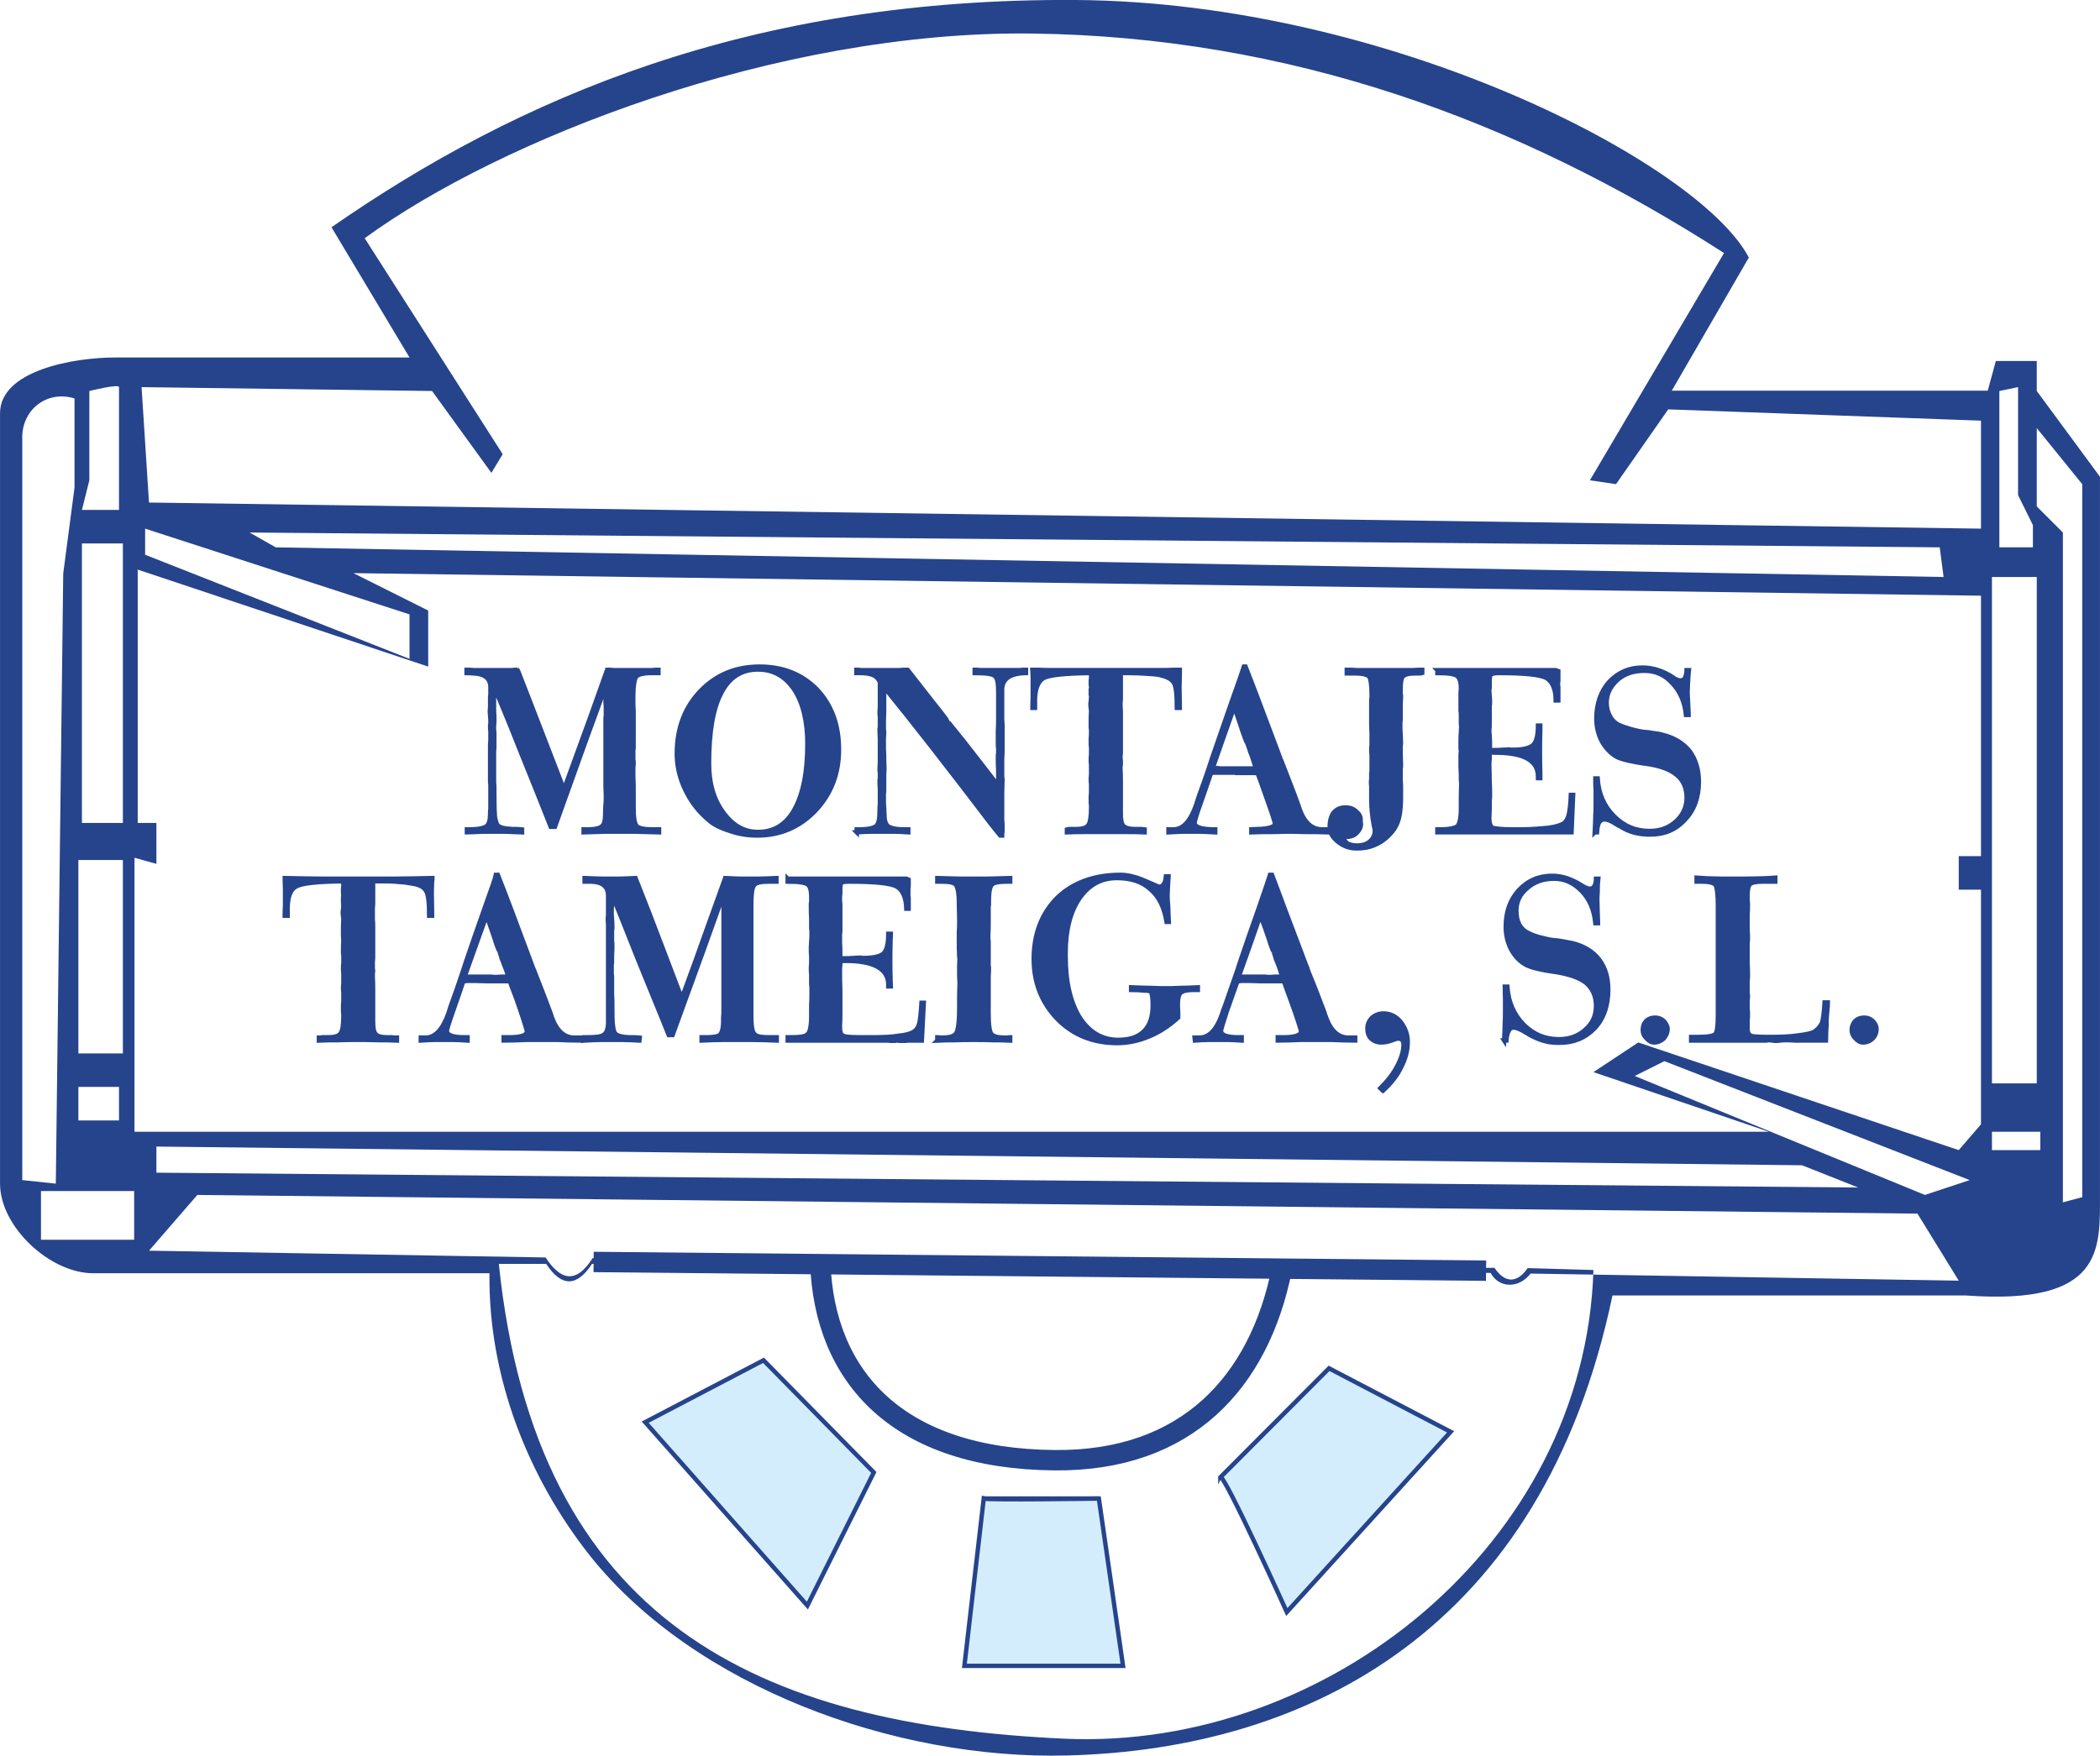<?xml version="1.0" encoding="UTF-8"?>
<!DOCTYPE svg PUBLIC "-//W3C//DTD SVG 1.1//EN" "http://www.w3.org/Graphics/SVG/1.1/DTD/svg11.dtd">
<!-- Creator: CorelDRAW X8 -->
<svg xmlns="http://www.w3.org/2000/svg" xml:space="preserve" width="36.347mm" height="30.397mm" version="1.1" style="shape-rendering:geometricPrecision; text-rendering:geometricPrecision; image-rendering:optimizeQuality; fill-rule:evenodd; clip-rule:evenodd"
viewBox="0 0 6513 5447"
 xmlns:xlink="http://www.w3.org/1999/xlink">
 <defs>
  <style type="text/css">
   <![CDATA[
    .str0 {stroke:#26448C;stroke-width:13.654}
    .str1 {stroke:#26448C;stroke-width:63.216}
    .fil4 {fill:none}
    .fil2 {fill:none;fill-rule:nonzero}
    .fil0 {fill:#26448C}
    .fil3 {fill:#D4EDFC}
    .fil1 {fill:#26448C;fill-rule:nonzero}
   ]]>
  </style>
 </defs>
 <g id="Capa_x0020_1">
  <g id="_1227185984768">
   <g id="_2031491811840">
    <path class="fil0" d="M1270 1109l-912 0c-132,0 -358,41 -358,173l0 2390c0,134 155,278 289,278l1229 0c-4,323 121,636 313,878 323,404 942,632 1479,618 752,-19 1475,-393 1691,-1427l1097 0c427,31 415,-143 415,-312l0 -2228 -196 -266 0 -93 -127 0 -25 92 -980 0 239 -413c-154,-293 -1114,-792 -2086,-799 -1013,-7 -1731,303 -2310,705l242 404 0 0zm289 300l-428 -670c416,-304 1274,-644 2068,-635 799,10 1503,266 2148,681l-416 705 81 12 162 -232 970 35 0 335 -5682 -81 -23 -358 901 12 184 254 35 -58 0 0zm-1190 -208l0 381 -115 0 23 -92 0 -277c0,0 92,-23 92,-12l0 0zm-138 35l0 277 -35 266 -23 1893 -104 -11c0,-766 0,-1532 0,-2298 -4,-88 73,-154 162,-127l0 0zm150 450l-127 0 0 867 127 0 0 -867zm0 982l-138 0 0 600 138 0 0 -600zm-12 808l-126 0 0 -104 126 0 0 104zm47 370l-289 0 0 -151 289 0 0 151zm5762 -2056l139 0 0 1571 -139 0 0 -1571zm150 1778l-150 0 0 -57 150 0 0 57zm-11 -2240l0 243 81 81 0 2078 60 -16 0 -2212 -141 -174zm-5890 439l0 786 58 0 0 127 -68 -19 0 850 5069 0 -544 -185 139 -92 994 334 69 -80 0 -728 -69 0 0 -104 69 0 0 -808 -5048 -70 232 116 0 174 -901 -301 0 0zm58 1790l0 81 5278 46 -174 -69 -5104 -58 0 0zm1062 364l147 0c47,72 95,72 142,0l716 0 1420 23 663 -11c32,48 70,49 103,1l204 6c-26,850 -826,1490 -1639,1454 -948,-43 -1640,-358 -1756,-1473l0 0zm820 295l-369 196 508 566 -139 -762zm1756 23l369 196 -508 566 139 -762zm-1074 403l358 0 81 532 -497 0 58 -532 0 0zm-2437 -935l-150 173 1230 21c44,67 92,87 146,2l2785 46c26,48 88,49 124,2l1328 22 -128 -208 -5335 -58 0 0zm658 -1801l0 138 -820 -323 0 -81 820 266zm-496 -254l5242 46 12 92 -5173 -92 -81 -46zm5485 -451l-58 12 0 485 104 0 0 -69 -46 -93 0 -335 0 0zm-150 2460l-139 46 -900 -369 92 -46 947 369zm-3568 254l1431 22 -1431 -22z"/>
    <path class="fil1" d="M1448 2582l0 -9 9 0c26,0 44,-4 52,-10 8,-7 11,-20 11,-38 0,-4 0,-10 1,-17 0,-8 0,-14 0,-19l0 -38c0,-5 0,-11 0,-17 -1,-6 -1,-9 -1,-11l0 -41 0 -31 0 -35c0,-4 0,-11 1,-19 0,-7 0,-14 0,-18 0,-1 0,-4 0,-10 -1,-6 -1,-12 -1,-17 0,-2 0,-4 1,-7 0,-2 0,-5 0,-6 0,-5 0,-10 -1,-18 0,-7 -1,-11 -1,-13 0,-4 1,-10 1,-15 0,-7 0,-10 0,-13l0 -14c0,-1 0,-4 1,-12 0,-7 0,-15 0,-22 0,-27 -18,-42 -54,-43 -9,-1 -15,-1 -20,-1l0 -10c7,0 14,0 22,1 8,0 18,0 31,0l25 0 32 0c13,0 23,0 30,0 6,-1 12,-1 18,-1 1,0 14,36 42,107 28,71 61,159 102,264 0,0 13,-35 39,-107 26,-71 58,-159 95,-264 6,0 13,0 20,1 6,0 16,0 27,0l23 0 36 0c15,0 25,0 33,0 7,-1 14,-1 20,-1l0 10 -22 0c-24,0 -39,4 -46,10 -6,7 -10,29 -10,64l0 8c0,1 0,6 0,16 1,10 1,20 1,29l0 24 0 29 0 48c0,2 0,7 -1,12 0,6 0,10 0,14 0,4 0,9 0,14 1,5 1,9 1,10 0,3 0,8 -1,16 0,7 0,14 0,18 0,2 0,5 0,8 1,19 1,37 1,53l0 22 0 13 0 8c0,33 3,52 10,59 6,6 22,10 47,10l22 0 0 9c-28,-1 -52,-1 -72,-2 -19,0 -36,0 -49,0 -13,0 -29,0 -47,0 -19,1 -41,1 -66,2l0 -9 13 0c23,0 38,-4 44,-10 7,-5 10,-19 10,-42 0,-7 0,-16 1,-25 1,-9 1,-14 1,-16 0,-1 0,-6 0,-15 0,-9 -1,-18 -1,-26l0 -21 0 -10 0 -23 0 -39 0 -23 0 -30 0 -34 0 -32c0,-1 1,-4 1,-9 0,-6 0,-10 0,-15 0,-2 0,-5 0,-10 0,-6 -1,-10 -1,-14l0 -25c0,-4 0,-8 1,-12 0,-5 0,-10 0,-15 -13,35 -33,92 -63,173 -29,81 -61,170 -95,265l-13 0c-24,-61 -56,-140 -95,-237 -38,-97 -66,-162 -80,-196 0,1 0,3 -1,5 0,2 0,4 0,5l0 18c0,2 0,7 0,13 0,6 0,12 0,16 0,1 0,6 0,16 1,10 1,19 1,29 0,0 0,2 0,8 -1,5 -1,11 -1,16 0,4 0,8 1,14 0,7 0,11 0,15 0,10 0,20 0,31 -1,10 -1,16 -1,17 0,3 0,6 0,12 0,6 0,10 0,14 0,3 0,8 0,13 0,6 0,10 0,11l0 33c0,4 0,12 1,22 0,11 0,20 0,26 0,35 1,58 2,69 2,10 4,18 7,23 5,9 22,13 49,14 12,0 21,0 28,1l0 9c-21,-1 -39,-1 -54,-2 -15,0 -27,0 -37,0 -6,0 -16,0 -29,0 -14,1 -31,1 -51,2l0 0z"/>
    <path id="_1" class="fil1" d="M2351 2077c-51,0 -89,24 -114,73 -25,47 -38,120 -38,218 0,61 14,111 44,152 29,40 64,61 108,61 49,0 87,-23 113,-70 26,-47 40,-114 40,-203 0,-71 -14,-128 -41,-169 -28,-41 -65,-62 -112,-62l0 0zm251 249c0,74 -24,137 -73,189 -49,51 -109,77 -181,77 -27,0 -56,-4 -84,-14 -29,-9 -51,-20 -64,-32 -32,-26 -56,-57 -74,-94 -18,-37 -27,-75 -27,-114 0,-79 25,-144 73,-194 49,-51 110,-76 184,-76 73,0 132,24 178,71 46,49 68,111 68,186l0 1z"/>
    <path id="_2" class="fil1" d="M2657 2582l0 -9 7 0c29,0 46,-4 54,-11 7,-7 10,-22 10,-48 0,-5 0,-12 1,-20 0,-8 0,-13 0,-16 0,-7 0,-17 0,-29 -1,-12 -1,-21 -1,-26 0,-2 0,-4 1,-8 0,-5 0,-8 0,-12 0,-1 0,-3 0,-6 -1,-3 -1,-6 -1,-9 0,-1 0,-2 0,-4 1,-11 1,-22 1,-33l0 -41c0,-2 0,-10 0,-20 -1,-12 -1,-21 -1,-29 0,-1 0,-2 1,-4 0,-8 0,-16 0,-22 0,-1 0,-5 0,-11 -1,-6 -1,-11 -1,-15 0,-1 0,-6 1,-16 0,-10 0,-20 0,-30l0 -31 0 -16c-5,-10 -12,-18 -20,-21 -8,-4 -21,-7 -39,-7l-14 0 0 -10c4,0 9,0 15,1 6,0 14,0 24,0l31 0 30 0c13,0 25,0 33,0 9,-1 18,-1 26,-1 24,31 51,65 79,101 29,36 43,55 43,56 0,1 18,22 53,66 34,44 70,89 106,137 0,-1 0,-4 0,-10 0,-6 0,-11 0,-17 0,-2 0,-9 0,-22 -1,-11 -1,-23 -1,-33 0,-2 0,-7 0,-13 1,-5 1,-10 1,-13 0,-5 0,-11 -1,-17 0,-1 0,-3 0,-3l0 -13c0,-5 0,-15 0,-30 1,-16 1,-29 1,-39l0 -25 0 -25 0 -31c0,-27 -3,-44 -10,-49 -6,-7 -27,-10 -63,-10l0 -10c6,0 11,0 17,1 7,0 15,0 26,0l36 0 32 0c12,0 21,0 28,0 7,-1 13,-1 20,-1l0 10 -1 0c-48,1 -72,18 -73,50 0,1 0,5 0,12 0,8 0,15 0,22 0,3 0,8 0,16 0,8 0,15 0,20l0 23c0,5 1,10 1,18 0,6 0,10 0,13l0 28 0 29c0,2 0,7 0,15 0,8 -1,14 -1,20l0 27c0,1 0,3 0,8 0,3 0,7 0,10 0,3 0,7 0,11 1,5 1,7 1,8 0,1 0,2 0,4 0,12 -1,23 -1,36 0,0 0,4 0,10 0,5 0,11 0,16 0,1 0,3 0,7 0,18 0,36 0,54 0,1 1,4 1,11 0,7 0,12 0,18 0,1 0,3 0,6 -1,5 -1,8 -1,12l-6 0c-7,-8 -16,-20 -29,-36 -133,-175 -243,-316 -331,-424l0 9 0 17 0 17 0 25c0,0 0,3 0,8 -1,16 -1,31 -1,45 0,1 0,3 0,8 1,5 1,9 1,13 0,3 0,8 -1,14 0,7 0,12 0,16 0,3 0,11 0,21 1,10 1,18 1,25 0,1 0,2 0,4 0,12 1,22 1,33 0,4 -1,10 -1,19 0,9 0,16 0,21l0 25c0,1 0,4 -1,11 0,7 0,13 0,20 0,5 0,12 1,22 0,9 1,17 1,21 0,18 3,30 11,37 8,6 25,10 51,10l12 0 0 9c-17,-1 -31,-2 -45,-2 -13,0 -24,0 -35,0 -9,0 -19,0 -33,0 -14,0 -29,1 -47,2l0 0z"/>
    <path id="_3" class="fil1" d="M3476 2088l0 21 0 24 0 24c0,3 0,7 0,13 -1,7 -1,12 -1,15 0,4 0,10 1,20 0,10 0,18 0,24 0,0 0,2 0,4 0,11 0,21 0,31 0,5 0,11 0,20 0,8 0,14 0,18l0 24c0,1 0,5 0,10 -1,6 -1,11 -1,15 0,3 0,5 1,8 0,3 0,6 0,7 0,0 0,3 0,6 -1,4 -1,7 -1,10 0,0 0,2 0,4 1,13 1,26 1,39 0,5 0,10 0,18 0,6 0,10 0,13 0,2 0,6 0,13 0,7 0,12 0,17l0 36c0,20 2,33 8,40 6,6 18,10 36,10 4,0 9,0 14,0 5,0 10,0 16,1l0 9c-20,-1 -39,-1 -57,-1 -19,0 -40,0 -64,0 -24,0 -45,0 -63,0 -19,0 -38,0 -57,1l0 -9c3,-1 7,-1 11,-1 4,0 9,0 17,0 20,0 33,-4 38,-12 6,-7 9,-27 9,-56 0,-3 0,-8 -1,-14 0,-6 0,-10 0,-14 0,-4 0,-9 1,-16 0,-7 0,-11 0,-14 0,-3 0,-7 0,-13 -1,-6 -1,-11 -1,-15 0,-3 0,-8 1,-14 0,-7 0,-11 0,-15 0,-2 0,-7 0,-15 -1,-7 -1,-13 -1,-17 0,-4 0,-9 1,-16 0,-5 0,-10 0,-12 0,-1 0,-5 0,-10 -1,-5 -1,-9 -1,-13 0,-1 0,-5 0,-14 1,-8 1,-16 1,-23 0,-1 0,-5 -1,-13 0,-8 0,-16 0,-24 0,-1 0,-1 0,-3 0,-8 1,-16 1,-23 0,-2 -1,-4 -1,-9 -1,-4 -1,-9 -1,-12 0,-2 0,-5 1,-10 0,-5 1,-9 1,-12 0,-2 0,-5 -1,-8 0,-3 0,-5 0,-6 0,-3 0,-6 0,-10 1,-4 1,-7 1,-7 0,-2 0,-4 -1,-8 0,-2 0,-5 0,-8 0,0 0,-2 0,-5 1,-4 1,-7 1,-11 0,-2 0,-4 0,-6 -1,-2 -1,-4 -1,-6 -81,1 -129,6 -147,16 -17,11 -26,34 -26,69 0,6 0,10 0,14 0,3 0,6 0,9l-8 0c0,-8 1,-18 1,-33 0,-13 0,-24 0,-31 0,-5 0,-12 0,-21 0,-8 0,-20 -1,-33 13,0 27,0 43,1 15,0 39,0 70,0l114 0 116 0c32,0 56,0 71,0 16,-1 31,-1 43,-1 0,2 0,5 0,11 0,20 -1,35 -1,43 0,13 1,33 1,61 0,1 0,2 0,3l-9 0c0,-44 -3,-70 -11,-80 -7,-10 -21,-17 -43,-22 -10,-2 -23,-3 -41,-4 -17,-1 -36,-2 -57,-2l-22 0 0 0z"/>
    <path id="_4" class="fil1" d="M3761 2384c3,0 8,0 13,-1 1,0 2,0 2,0 2,0 5,0 7,1 0,0 1,0 1,0l41 0c5,0 10,0 17,0 6,0 11,0 14,0 5,0 10,0 16,0 6,0 10,0 12,0l11 0c-4,-13 -8,-26 -12,-38 -5,-12 -7,-18 -7,-18 0,-2 -2,-6 -4,-13 -3,-7 -4,-11 -4,-11 -2,0 -6,-12 -15,-37 -8,-26 -17,-50 -25,-74 -30,84 -52,148 -67,191l0 0zm-5 14c-9,26 -19,57 -32,93 -13,36 -19,57 -19,62 0,12 18,19 55,20 4,0 7,0 9,0l0 9c-17,-1 -31,-1 -43,-2 -13,0 -23,0 -30,0 -8,0 -18,0 -30,0 -12,1 -26,1 -42,2l0 -9c2,0 4,0 6,0 2,0 5,0 9,0 30,0 53,-25 71,-77 3,-10 6,-18 8,-25 12,-33 25,-69 38,-109 3,-9 5,-16 6,-18 19,-54 38,-111 60,-173 22,-62 34,-96 36,-103l5 0c11,28 25,64 43,112 42,112 65,172 67,179 1,0 2,2 3,6 15,40 33,83 50,131 1,3 3,8 5,15 15,41 38,62 70,62 5,0 9,0 12,0 3,0 5,0 8,0l0 9c-23,-1 -47,-1 -74,-1 -27,-1 -43,-1 -48,-1 -5,0 -20,0 -46,1 -26,0 -50,0 -72,1l0 -9c5,0 11,-1 20,-1 35,-1 53,-7 53,-17 0,-6 -12,-41 -35,-105 -7,-21 -14,-39 -19,-52l-8 0 -22 0 -22 0 -15 0c0,0 -1,0 -3,-1 -12,0 -23,0 -35,0l-29 0c0,0 -2,0 -4,0 -2,1 -4,1 -6,1l0 0z"/>
    <path id="_5" class="fil1" d="M4177 2088l0 -10c10,0 21,0 31,1 10,0 23,0 40,0l44 0 51 0c18,0 31,0 40,0 10,-1 19,-1 28,-1l0 10c-3,1 -6,1 -9,1 -2,0 -6,0 -10,0 -22,0 -36,3 -41,10 -5,5 -7,19 -7,41 0,3 0,7 0,11 1,4 1,7 1,8 0,1 0,1 0,4 -1,12 -1,23 -1,35l0 18 0 15c0,1 0,5 -1,11 0,7 0,13 0,20 0,0 0,5 1,15 0,10 1,19 1,28 0,1 0,4 -1,10 0,5 0,11 0,16 0,0 0,2 0,5 0,14 1,26 1,38 0,3 0,6 -1,12 0,6 0,11 0,15 0,2 0,9 0,19 1,12 1,21 1,29l0 29c0,31 -4,56 -10,72 -6,17 -17,32 -32,46 -14,13 -28,21 -43,27 -15,6 -32,9 -52,9 -23,0 -42,-7 -59,-21 -17,-14 -25,-28 -25,-45 0,-19 4,-34 12,-45 10,-11 21,-16 37,-16 14,0 25,4 33,12 10,8 14,16 14,26l0 3c0,2 0,3 0,6 1,2 1,3 1,4 0,11 -5,20 -13,28 -8,8 -18,12 -31,12 -2,0 -5,0 -6,1 -1,2 -2,3 -2,4 0,6 4,11 11,16 8,4 18,6 28,6 17,0 31,-4 41,-13 10,-9 15,-20 15,-34 0,-2 -1,-7 -3,-15 -5,-26 -8,-54 -8,-82l0 -27c0,-1 0,-4 0,-10 0,-6 -1,-11 -1,-15 0,-2 1,-7 1,-12 0,-7 0,-12 0,-16 0,-1 0,-3 1,-7 0,-14 0,-28 0,-42 0,0 0,-3 0,-9 -1,-5 -1,-10 -1,-15 0,-5 0,-10 1,-16 0,-6 0,-9 0,-9 0,-6 0,-16 0,-29 -1,-12 -1,-21 -1,-27l0 -18 0 -16 0 -41c0,0 0,-2 1,-5 0,-5 0,-8 0,-12 0,-28 -3,-46 -7,-53 -5,-7 -20,-11 -46,-11 -3,0 -8,0 -11,0 -4,0 -8,0 -13,0l0 -1z"/>
    <path id="_6" class="fil1" d="M4458 2079l367 0 8 3 0 19c0,3 0,8 0,13 -1,5 -1,7 -1,9 0,1 0,3 1,8 0,5 0,9 0,14l0 28 -8 0c0,-35 -10,-57 -28,-69 -19,-11 -68,-16 -149,-16 -13,0 -21,2 -24,5 -3,3 -4,10 -4,20l0 11c0,2 0,5 0,10 -1,5 -1,8 -1,11 0,3 1,7 1,14 1,6 1,11 1,14 0,1 0,4 0,10 -1,5 -1,11 -1,15l0 28 0 15c0,1 0,4 0,11 -1,7 -1,14 -1,20 0,1 0,3 1,7 1,13 1,25 1,36 0,1 0,1 0,2 0,4 -1,7 -1,10l10 0c10,0 21,0 32,-1 11,0 17,-1 18,-1 1,0 2,0 5,1 3,0 5,0 7,0 31,0 52,-5 63,-15 10,-10 15,-30 15,-60l7 0c0,3 0,9 0,16 -1,32 -1,53 -1,66 0,11 0,33 1,64 0,8 0,13 0,17l-7 0 0 -5c0,-48 -41,-72 -123,-74 -11,0 -21,0 -27,-1l0 12c0,1 0,4 0,10 -1,5 -1,11 -1,16 0,16 1,33 1,52 1,19 1,29 1,32 0,3 0,9 0,17 -1,8 -1,14 -1,19l0 7c0,12 0,23 -1,36 0,2 0,3 0,3 0,17 4,26 10,30 7,2 26,5 58,5l32 0c33,0 61,-3 84,-5 22,-3 38,-8 47,-14 7,-5 12,-14 15,-25 3,-12 6,-33 7,-63l7 0 -5 116 -43 0c-1,0 -3,0 -8,0 -4,0 -8,0 -11,0 -2,0 -5,0 -8,0 -3,0 -5,0 -6,0 -1,0 -4,0 -8,0 -3,0 -6,0 -8,0 -1,0 -3,0 -7,0 -3,0 -6,0 -8,0l-309 0 0 -9 8 0c29,0 47,-4 54,-10 7,-7 11,-26 11,-56l0 -29c0,-2 0,-3 0,-7 0,-13 1,-27 1,-40 0,-3 -1,-8 -1,-15 0,-6 0,-11 0,-13 0,-7 -1,-16 -1,-25 0,-10 0,-17 0,-19 0,-4 0,-9 0,-16 0,-7 1,-11 1,-14 0,-1 -1,-2 -1,-5 0,-11 0,-21 0,-31 0,-4 0,-11 1,-20 0,-8 1,-15 1,-19 0,-1 -1,-4 -1,-10 0,-7 0,-13 0,-18l0 -15c0,0 -1,-3 -1,-5 0,-15 0,-31 0,-46 0,-1 0,-5 0,-10 0,-5 1,-9 1,-13 0,-21 -4,-34 -12,-40 -7,-6 -28,-9 -61,-9l0 -9 0 0z"/>
    <path id="_7" class="fil1" d="M4946 2582c1,-21 2,-38 2,-52 1,-14 1,-26 1,-37 0,-14 0,-28 0,-40 -1,-13 -1,-25 -1,-38l7 0c3,47 20,86 51,117 31,31 67,46 110,46 33,0 60,-10 82,-30 22,-20 33,-45 33,-73 0,-30 -10,-54 -31,-71 -20,-17 -53,-29 -97,-35 0,0 -1,0 -2,0 -41,-6 -71,-13 -87,-21 -19,-11 -34,-27 -46,-48 -11,-21 -17,-45 -17,-71 0,-46 14,-85 40,-114 28,-29 61,-44 103,-44 32,0 64,10 96,31 4,4 7,5 8,5 0,0 1,1 2,1 4,2 8,3 12,3 6,0 10,-2 14,-8 2,-6 5,-14 5,-24l7 0c-2,17 -2,32 -3,42 0,10 -1,18 -1,25 0,14 2,36 3,67 0,3 0,4 0,5l-8 0c-4,-41 -19,-74 -43,-99 -24,-26 -52,-38 -86,-38 -34,0 -61,9 -83,28 -22,20 -34,43 -34,71 0,16 4,30 10,41 6,12 15,21 26,27 13,6 28,11 47,16 19,5 32,7 38,7 3,0 10,1 22,3 11,1 22,3 32,6 36,9 63,26 83,51 18,25 28,56 28,94 0,48 -14,88 -43,118 -28,31 -64,46 -108,46 -18,0 -35,-2 -50,-6 -14,-4 -29,-10 -44,-20 -4,-1 -8,-4 -13,-7 -15,-10 -27,-14 -35,-14 -7,0 -12,3 -16,9 -4,6 -6,17 -7,31l-7 0 0 0z"/>
    <path id="_8" class="fil1" d="M1157 2734l0 20 0 26 0 23c0,2 0,7 -1,13 0,7 0,12 0,16 0,3 0,9 0,19 1,10 1,18 1,24 0,1 0,2 0,4 0,11 0,21 0,31 0,5 0,12 0,20 0,8 0,14 0,18l0 23c0,2 0,5 -1,12 0,6 0,11 0,14 0,2 0,5 0,8 1,4 1,6 1,7 0,1 0,3 -1,7 0,3 0,6 0,9 0,1 0,2 0,4 1,13 1,26 1,39 0,5 0,11 0,17 0,8 0,12 0,13 0,3 0,8 0,14 0,7 0,13 0,17l0 36c0,20 2,33 8,40 6,7 18,10 35,10 5,0 9,0 14,0 5,1 11,1 17,1l0 9c-20,-1 -38,-1 -57,-1 -20,-1 -40,-1 -64,-1 -24,0 -45,0 -63,1 -19,0 -38,0 -58,1l0 -9c4,0 7,0 12,-1 3,0 9,0 16,0 21,0 34,-4 39,-12 6,-8 9,-26 9,-56 0,-3 -1,-8 -1,-13 0,-7 0,-11 0,-14 0,-4 0,-10 1,-17 0,-6 0,-11 0,-13 0,-3 0,-8 0,-14 -1,-6 -1,-11 -1,-14 0,-4 0,-8 1,-15 0,-6 0,-11 0,-14 0,-3 0,-8 0,-15 -1,-8 -1,-14 -1,-17 0,-5 0,-10 1,-16 0,-7 0,-10 0,-13 0,-1 0,-5 0,-10 -1,-5 -1,-9 -1,-12 0,-2 0,-6 0,-15 0,-8 1,-15 1,-23 0,0 -1,-5 -1,-13 0,-8 0,-16 0,-23 0,-1 0,-2 0,-4 0,-8 1,-16 1,-24 0,0 -1,-3 -1,-8 -1,-5 -1,-9 -1,-12 0,-2 0,-5 1,-10 0,-5 1,-8 1,-11 0,-2 -1,-5 -1,-9 0,-3 0,-5 0,-6 0,-3 0,-6 0,-10 0,-3 1,-6 1,-8 0,0 -1,-2 -1,-6 0,-4 0,-7 0,-9 0,0 0,-2 0,-5 0,-4 1,-8 1,-11 0,-2 0,-4 -1,-6 0,-1 0,-4 0,-6 -81,1 -130,6 -147,17 -17,10 -25,33 -25,68 0,6 0,11 0,14 0,3 0,6 0,8l-9 0c0,-6 0,-17 1,-31 0,-15 0,-25 0,-32 0,-5 0,-11 0,-21 0,-8 -1,-19 -1,-33 13,0 27,1 42,1 16,0 39,1 71,1l114 0 116 0c32,0 56,-1 71,-1 16,0 30,-1 44,-1 0,2 0,6 -1,11 -1,20 -1,34 -1,43 0,13 1,34 1,62 0,1 0,1 0,1l-9 0c0,-42 -3,-69 -11,-79 -7,-11 -21,-18 -43,-21 -10,-2 -23,-4 -41,-5 -17,-2 -36,-2 -57,-2l-22 0 0 0z"/>
    <path id="_9" class="fil1" d="M1441 3030c4,0 9,0 14,0 1,0 1,0 2,0 2,0 4,0 6,0 1,0 2,0 2,0l41 0c4,0 10,0 17,0 6,1 11,1 14,1 4,0 10,0 16,-1 6,0 10,0 12,0l11 0c-3,-13 -8,-26 -13,-38 -4,-12 -7,-18 -7,-18 0,-1 -1,-6 -4,-13 -2,-7 -3,-11 -3,-11 -2,0 -7,-12 -15,-38 -8,-24 -17,-49 -25,-72 -30,83 -52,146 -68,190l0 0zm-4 14c-9,26 -19,57 -32,93 -13,37 -19,57 -19,61 0,13 18,20 54,20 5,0 8,0 10,0l0 10c-17,-1 -32,-2 -43,-2 -13,0 -23,0 -31,0 -7,0 -18,0 -29,0 -12,0 -26,1 -42,2l0 -9c2,0 4,0 6,0 2,0 5,0 9,0 29,0 53,-25 71,-76 3,-11 6,-19 8,-25 12,-33 25,-70 38,-109 3,-10 5,-16 6,-19 18,-53 38,-111 60,-173 22,-61 34,-96 35,-103l6 0c11,27 25,65 43,112 42,112 65,173 67,179 0,1 2,2 3,7 15,38 32,82 50,130 1,4 3,8 5,15 15,41 38,62 69,62 6,0 9,0 13,0 3,0 6,0 8,0l0 9c-23,0 -47,-1 -74,-2 -27,0 -43,0 -48,0 -5,0 -20,0 -46,0 -26,1 -50,2 -72,2l0 -10c5,0 11,0 19,0 36,0 53,-7 53,-18 0,-5 -11,-40 -33,-103 -9,-22 -15,-40 -20,-53l-8 0 -22 0 -22 0 -15 0c0,0 -2,0 -4,0 -11,0 -22,-1 -34,-1l-28 0c-1,0 -3,1 -6,1 -2,0 -3,0 -5,0l0 0z"/>
    <path id="_10" class="fil1" d="M1813 3228l0 -10 10 0c26,0 43,-2 51,-9 8,-6 12,-19 12,-39 0,-3 0,-8 0,-16 0,-8 0,-14 0,-18l0 -39c0,-5 0,-11 0,-16 0,-7 0,-11 0,-11l0 -43 0 -29 0 -35c0,-5 0,-11 0,-19 0,-9 0,-14 0,-19 0,0 0,-4 0,-10 0,-6 0,-12 0,-18 0,0 0,-3 0,-5 0,-3 0,-5 0,-7 0,-5 0,-11 0,-17 0,-7 -1,-12 -1,-14 0,-4 0,-9 1,-15 0,-6 0,-11 0,-12l0 -15c0,0 0,-4 0,-12 0,-8 0,-15 0,-21 0,-28 -17,-43 -53,-44 -9,0 -15,0 -20,0l0 -11c7,0 14,1 22,1 7,0 18,1 31,1l25 0 31 0c13,0 23,-1 31,-1 6,0 12,-1 18,-1 0,0 14,35 42,107 27,71 61,159 101,265 1,0 14,-36 40,-107 26,-72 57,-160 95,-265 6,0 12,1 19,1 7,0 16,1 28,1l22 0 36 0c15,0 26,-1 33,-1 7,0 15,-1 21,-1l0 11 -23 0c-24,0 -39,3 -45,10 -7,6 -10,28 -10,64l0 7c0,1 0,7 0,17 0,10 0,19 0,28l0 24 0 30 0 48c0,2 0,5 0,11 0,6 0,11 0,14 0,4 0,8 0,14 0,5 0,9 0,11 0,2 0,8 0,15 0,8 0,14 0,19 0,1 0,3 0,8 0,18 0,36 0,52l0 22 0 13 0 8c0,32 3,53 11,59 6,7 22,9 47,9l21 0 0 10c-28,-1 -51,-2 -71,-2 -20,0 -36,0 -49,0 -13,0 -29,0 -48,0 -19,0 -41,1 -65,2l0 -10 13 0c23,0 37,-2 44,-8 6,-6 10,-20 10,-43 0,-7 0,-15 1,-25 0,-8 0,-14 0,-15 0,-2 0,-7 0,-16 0,-9 0,-18 0,-26l0 -21 0 -9 0 -23 0 -40 0 -23 0 -30 0 -34 0 -32c0,-1 0,-4 0,-9 0,-5 0,-11 0,-14 0,-2 0,-6 0,-12 0,-5 0,-10 0,-13l0 -25c0,-3 0,-8 0,-12 0,-5 0,-10 0,-15 -12,35 -33,93 -62,174 -30,81 -61,169 -96,264l-12 0c-24,-61 -57,-139 -96,-236 -38,-97 -65,-163 -79,-198 0,3 -1,5 -1,6 0,2 0,4 0,6l0 16c0,3 0,8 -1,14 0,6 0,12 0,16 0,1 0,6 1,16 1,10 1,20 1,28 0,1 0,4 -1,9 0,6 0,11 0,16 0,3 0,8 0,14 1,7 1,12 1,15 0,10 0,20 -1,30 0,11 0,17 0,18 0,3 0,7 -1,13 0,5 0,10 0,13 0,4 0,8 0,14 1,5 1,9 1,11l0 33c0,4 0,11 0,22 1,10 1,19 1,25 0,35 0,58 2,69 1,11 3,19 6,24 6,8 23,13 50,13 11,0 20,0 27,1l-1 9c-20,-1 -38,-2 -53,-2 -15,0 -27,0 -36,0 -7,0 -16,0 -30,0 -13,0 -30,1 -51,2l0 0z"/>
    <path id="_11" class="fil1" d="M2443 2726l368 0 7 3 0 18c0,4 0,7 -1,12 0,5 0,9 0,10 0,0 0,3 0,8 1,5 1,10 1,15l0 27 -7 0c-1,-34 -11,-57 -29,-68 -18,-11 -68,-16 -148,-16 -13,0 -22,1 -24,4 -3,3 -4,10 -4,20l0 11c0,2 0,5 -1,10 0,5 0,9 0,12 0,2 0,7 1,13 0,6 0,11 0,15 0,0 0,3 0,9 0,6 0,11 0,16l0 27 0 16c0,0 0,4 -1,10 0,7 0,14 0,21 0,1 0,3 0,6 1,13 1,26 1,37 0,0 0,1 0,1 0,4 0,7 0,10l10 0c10,0 20,0 31,-1 11,-1 17,-1 18,-1 1,0 3,0 5,0 3,1 6,1 7,1 32,0 53,-5 63,-14 10,-10 15,-30 15,-61l8 0c0,4 -1,10 -1,17 -1,31 -1,53 -1,65 0,11 0,33 1,65 0,6 1,12 1,16l-8 0 0 -5c0,-47 -41,-72 -122,-74 -12,0 -21,0 -27,0l0 12c0,1 0,3 -1,9 0,6 0,11 0,16 0,17 0,34 1,52 0,18 0,29 0,31 0,4 0,10 0,18 0,8 0,15 0,20l0 7c0,11 0,23 -1,34 0,3 0,4 0,5 0,16 3,26 10,28 6,4 26,5 57,5l32 0c34,0 62,-1 84,-5 23,-2 38,-7 47,-13 7,-5 13,-13 16,-25 3,-12 5,-33 7,-64l7 0 -6 117 -42 0c-1,0 -4,0 -8,1 -4,0 -8,0 -12,0 -2,0 -5,0 -7,0 -4,-1 -6,-1 -6,-1 -2,0 -5,0 -8,1 -4,0 -7,0 -8,0 -1,0 -4,0 -7,0 -4,-1 -7,-1 -8,-1l-310 0 0 -10 9 0c29,0 46,-2 53,-10 7,-6 11,-25 11,-56l0 -28c0,-1 0,-3 0,-6 1,-14 1,-28 1,-40 0,-4 0,-9 0,-15 -1,-7 -1,-11 -1,-13 0,-8 0,-16 0,-26 -1,-10 -1,-16 -1,-19 0,-3 0,-9 1,-16 0,-6 0,-11 0,-14 0,0 0,-2 0,-5 -1,-11 -1,-21 -1,-31 0,-4 1,-11 1,-19 1,-10 1,-16 1,-20 0,0 0,-4 0,-10 -1,-6 -1,-12 -1,-18l0 -14c0,-1 0,-3 0,-7 -1,-14 -1,-29 -1,-44 0,-2 0,-5 1,-11 0,-5 0,-9 0,-13 0,-21 -4,-34 -11,-39 -8,-6 -28,-9 -62,-9l0 -9 0 0z"/>
    <path id="_12" class="fil1" d="M2907 3228l0 -10c2,0 5,0 8,1 3,0 6,0 7,0 23,0 37,-4 43,-13 6,-8 10,-34 10,-79l0 -30c0,-1 0,-3 0,-6 0,-13 1,-27 1,-40 0,-1 0,-2 0,-5 -1,-11 -1,-21 -1,-30 0,-3 0,-9 0,-19 0,-9 1,-17 1,-24 0,0 -1,-2 -1,-6 -1,-16 -1,-34 -1,-50 0,-5 0,-12 0,-22 0,-10 1,-16 1,-21l0 -28c0,-13 -1,-26 -1,-39 0,-3 0,-4 0,-5 0,-32 -4,-50 -10,-58 -6,-6 -20,-9 -42,-9l-15 0 0 -11c10,0 20,1 30,1 11,0 25,1 44,1l39 0 40 0c18,0 33,-1 43,-1 10,0 21,-1 30,-1l0 11 -12 0c-23,0 -38,3 -44,9 -7,6 -10,24 -10,53l0 11c0,0 0,1 -1,4 0,11 0,22 0,33l0 17c0,12 0,25 -1,39 0,3 0,5 0,6 0,0 0,5 1,15 0,9 0,18 0,28 0,15 0,31 0,46 1,3 1,6 1,6 0,7 0,16 -1,27 0,10 0,16 0,19l0 49 0 33 0 13c0,36 3,58 9,65 7,8 21,11 43,11 1,0 3,0 7,0 4,-1 6,-1 8,-1l0 10c-18,-1 -36,-1 -53,-1 -18,-1 -38,-1 -60,-1 -22,0 -42,0 -60,1 -17,0 -35,0 -53,1l0 0z"/>
    <path id="_13" class="fil1" d="M3654 3157c-29,26 -59,46 -92,59 -31,13 -64,20 -97,20 -75,0 -137,-25 -186,-75 -48,-50 -73,-112 -73,-186 0,-78 25,-142 73,-190 49,-47 115,-71 196,-71 22,0 47,6 75,18 28,12 43,19 45,19 6,0 11,-3 14,-8 4,-5 6,-13 7,-24l8 0c-1,13 -1,25 -2,35 0,10 -1,19 -1,26 0,9 1,19 2,31 0,13 1,29 2,49l-7 0c-7,-44 -23,-78 -50,-101 -26,-24 -61,-35 -104,-35 -48,0 -86,20 -116,63 -28,41 -43,98 -43,169 0,0 0,1 0,3 0,3 0,5 0,7 0,81 15,144 44,191 30,46 70,69 119,69 36,0 62,-9 80,-27 18,-18 27,-44 27,-80 0,-8 0,-16 -1,-23 -1,-8 -2,-14 -4,-20 -6,-2 -13,-3 -23,-3 -9,-1 -22,-2 -39,-2l0 -8c29,1 51,2 67,2 16,1 30,1 41,1 11,0 24,0 40,-1 16,0 35,-1 59,-2l0 8 -12 0c-21,0 -35,3 -41,9 -6,5 -9,17 -9,36 0,3 0,12 1,24 0,7 0,13 0,17l0 0z"/>
    <path id="_14" class="fil1" d="M3842 3030c4,0 9,0 14,0 0,0 1,0 1,0 3,0 5,0 7,0 1,0 1,0 2,0l41 0c4,0 10,0 16,0 7,1 12,1 14,1 5,0 11,0 16,-1 7,0 10,0 12,0l11 0c-3,-13 -7,-26 -12,-38 -5,-12 -7,-18 -7,-18 0,-1 -2,-6 -4,-13 -2,-7 -3,-11 -4,-11 -1,0 -6,-12 -14,-38 -8,-24 -17,-49 -26,-72 -29,83 -51,146 -67,190l0 0zm-4 14c-9,26 -20,57 -33,93 -12,37 -18,57 -18,61 0,13 18,20 54,20 5,0 7,0 10,0l0 10c-18,-1 -32,-2 -44,-2 -13,0 -22,0 -30,0 -8,0 -18,0 -30,0 -11,0 -26,1 -41,2l-1 -9c3,0 5,0 7,0 1,0 4,0 8,0 30,0 54,-25 71,-76 3,-11 7,-19 9,-25 12,-33 24,-70 38,-109 3,-10 5,-16 6,-19 18,-53 38,-111 60,-173 21,-61 33,-96 35,-103l6 0c10,27 25,65 42,112 43,112 65,173 68,179 0,1 1,2 2,7 16,38 33,82 51,130 0,4 3,8 5,15 15,41 38,62 69,62 5,0 9,0 12,0 3,0 6,0 9,0l0 9c-23,0 -48,-1 -74,-2 -28,0 -44,0 -49,0 -4,0 -20,0 -46,0 -25,1 -49,2 -71,2l0 -10c5,0 10,0 19,0 35,0 53,-7 53,-18 0,-5 -11,-40 -34,-103 -8,-22 -15,-40 -19,-53l-8 0 -22 0 -22 0 -16 0c0,0 -1,0 -3,0 -12,0 -23,-1 -34,-1l-29 0c-1,0 -2,1 -5,1 -2,0 -4,0 -5,0z"/>
    <path id="_15" class="fil1" d="M4289 3384l-8 -8c23,-23 41,-46 53,-70 12,-23 19,-45 19,-66 0,-6 -2,-11 -5,-14 -3,-3 -7,-4 -13,-4 -2,0 -8,2 -19,6 -11,4 -22,6 -32,6 -13,0 -23,-4 -32,-12 -8,-8 -11,-19 -11,-32 0,-13 5,-23 14,-33 10,-8 22,-13 35,-13 22,0 40,9 54,26 14,18 22,38 22,62 0,27 -7,53 -20,78 -12,26 -31,50 -57,74l0 0z"/>
    <path id="_16" class="fil1" d="M4665 3228c1,-20 2,-38 2,-52 1,-14 1,-26 1,-37 0,-15 0,-28 0,-41 0,-12 -1,-24 -1,-37l8 0c3,47 20,86 50,117 31,31 67,46 110,46 33,0 60,-10 82,-30 23,-20 33,-45 33,-73 0,-30 -10,-53 -30,-71 -21,-17 -54,-28 -98,-35 0,0 -1,0 -2,0 -41,-6 -70,-13 -86,-21 -19,-10 -35,-26 -47,-48 -11,-21 -17,-44 -17,-71 0,-47 14,-84 40,-113 28,-30 62,-45 104,-45 32,0 63,11 95,32 5,2 7,5 8,5 0,0 1,0 3,0 3,3 7,3 11,3 6,0 11,-3 14,-8 3,-6 5,-14 5,-23l7 0c-2,17 -2,31 -2,41 -1,10 -1,18 -1,25 0,13 1,36 2,68 0,1 0,3 0,4l-8 0c-4,-41 -18,-74 -42,-99 -25,-26 -53,-39 -86,-39 -34,0 -62,10 -84,30 -22,18 -33,42 -33,69 0,17 3,31 9,43 6,11 15,20 27,26 12,6 27,12 46,16 19,5 32,7 38,7 3,0 10,1 22,3 11,2 22,4 32,6 36,9 64,26 83,51 19,25 28,56 28,93 0,50 -14,90 -42,120 -29,30 -65,45 -109,45 -18,0 -34,-1 -49,-6 -15,-4 -30,-11 -45,-19 -3,-2 -7,-5 -13,-8 -15,-9 -27,-14 -35,-14 -7,0 -12,2 -15,9 -4,6 -7,16 -8,31l-7 0 0 0z"/>
    <path id="_17" class="fil1" d="M5095 3195c0,-11 3,-20 11,-28 7,-7 17,-10 27,-10 10,0 19,3 27,10 7,8 12,16 12,25 0,12 -5,22 -12,30 -8,7 -18,12 -30,12 -9,0 -17,-5 -24,-13 -8,-8 -11,-16 -11,-26l0 0z"/>
    <path id="_18" class="fil1" d="M5572 3228c0,0 -1,0 -4,0 -9,-1 -19,-1 -29,-1 -5,0 -11,0 -18,1 -7,1 -11,1 -12,1 -3,0 -7,0 -12,-1 -5,-1 -9,-1 -12,-1 -1,0 -3,0 -6,1 -3,0 -5,0 -7,0l-227 0 0 -11 21 0c30,0 48,-3 54,-9 5,-5 8,-25 8,-57l0 -7c0,-1 0,-3 0,-8 0,-4 0,-9 0,-13 0,-1 0,-4 0,-11 0,-7 0,-14 0,-20 0,-1 0,-1 0,-4 0,-7 0,-14 0,-20 0,-2 0,-3 0,-7 0,-3 0,-5 0,-6 0,-4 0,-8 0,-15 0,-6 0,-10 0,-14 0,-1 0,-6 0,-14 0,-10 0,-18 0,-26l0 -31c0,0 0,-3 0,-10 0,-5 0,-12 0,-18 0,-1 0,-5 0,-14 0,-8 0,-16 0,-23 0,-7 0,-15 0,-24 0,-7 0,-13 0,-13l0 -25 0 -18c0,-36 -3,-57 -7,-64 -5,-7 -19,-11 -44,-11 -2,0 -4,0 -6,0 -3,0 -5,0 -9,0l0 -12c12,1 22,1 34,2 11,0 25,1 42,1l30 0 44 0c25,0 44,-1 58,-1 13,-1 24,-1 36,-2l0 12c-5,0 -10,0 -15,0 -5,0 -13,0 -24,0 -21,0 -35,3 -40,9 -5,5 -7,18 -7,38 0,0 0,4 0,10 1,6 1,13 1,18 0,7 0,15 -1,26 0,10 0,17 0,20l0 9c0,4 0,10 0,20 1,11 1,19 1,26 0,1 0,6 -1,15 0,9 0,18 0,26l0 18 0 12c0,1 0,3 0,7 1,13 1,26 1,38 0,3 0,8 -1,17 0,9 0,16 0,23 0,3 0,6 0,12 1,6 1,10 1,12 0,2 0,7 -1,12 0,6 0,10 0,13 0,0 0,5 0,13 1,8 1,15 1,21 0,2 0,8 -1,17 0,10 0,18 0,25 0,11 3,17 10,21 6,3 26,4 60,4 33,0 63,-1 88,-5 25,-3 42,-7 48,-11 13,-8 20,-18 25,-28 3,-11 6,-31 8,-63l10 0c0,7 -1,16 -2,28 -1,12 -2,21 -2,27l0 10c0,0 0,1 0,4 -1,16 -2,32 -2,49l-91 0 0 0z"/>
    <path id="_19" class="fil1" d="M5743 3195c0,-11 4,-20 11,-28 8,-7 17,-10 28,-10 10,0 18,3 26,10 8,8 12,16 12,25 0,12 -4,22 -12,30 -7,7 -17,12 -30,12 -9,0 -17,-5 -24,-13 -8,-8 -11,-16 -11,-26z"/>
    <path id="_20" class="fil2 str0" d="M1448 2582l0 -9 9 0c26,0 44,-4 52,-10 8,-7 11,-20 11,-38 0,-4 0,-10 1,-17 0,-8 0,-14 0,-19l0 -38c0,-5 0,-11 0,-17 -1,-6 -1,-9 -1,-11l0 -41 0 -31 0 -35c0,-4 0,-11 1,-19 0,-7 0,-14 0,-18 0,-1 0,-4 0,-10 -1,-6 -1,-12 -1,-17 0,-2 0,-4 1,-7 0,-2 0,-5 0,-6 0,-5 0,-10 -1,-18 0,-7 -1,-11 -1,-13 0,-4 1,-10 1,-15 0,-7 0,-10 0,-13l0 -14c0,-1 0,-4 1,-12 0,-7 0,-15 0,-22 0,-27 -18,-42 -54,-43 -9,-1 -15,-1 -20,-1l0 -10c7,0 14,0 22,1 8,0 18,0 31,0l25 0 32 0c13,0 23,0 30,0 6,-1 12,-1 18,-1 1,0 14,36 42,107 28,71 61,159 102,264 0,0 13,-35 39,-107 26,-71 58,-159 95,-264 6,0 13,0 20,1 6,0 16,0 27,0l23 0 36 0c15,0 25,0 33,0 7,-1 14,-1 20,-1l0 10 -22 0c-24,0 -39,4 -46,10 -6,7 -10,29 -10,64l0 8c0,1 0,6 0,16 1,10 1,20 1,29l0 24 0 29 0 48c0,2 0,7 -1,12 0,6 0,10 0,14 0,4 0,9 0,14 1,5 1,9 1,10 0,3 0,8 -1,16 0,7 0,14 0,18 0,2 0,5 0,8 1,19 1,37 1,53l0 22 0 13 0 8c0,33 3,52 10,59 6,6 22,10 47,10l22 0 0 9c-28,-1 -52,-1 -72,-2 -19,0 -36,0 -49,0 -13,0 -29,0 -47,0 -19,1 -41,1 -66,2l0 -9 13 0c23,0 38,-4 44,-10 7,-5 10,-19 10,-42 0,-7 0,-16 1,-25 1,-9 1,-14 1,-16 0,-1 0,-6 0,-15 0,-9 -1,-18 -1,-26l0 -21 0 -10 0 -23 0 -39 0 -23 0 -30 0 -34 0 -32c0,-1 1,-4 1,-9 0,-6 0,-10 0,-15 0,-2 0,-5 0,-10 0,-6 -1,-10 -1,-14l0 -25c0,-4 0,-8 1,-12 0,-5 0,-10 0,-15 -13,35 -33,92 -63,173 -29,81 -61,170 -95,265l-13 0c-24,-61 -56,-140 -95,-237 -38,-97 -66,-162 -80,-196 0,1 0,3 -1,5 0,2 0,4 0,5l0 18c0,2 0,7 0,13 0,6 0,12 0,16 0,1 0,6 0,16 1,10 1,19 1,29 0,0 0,2 0,8 -1,5 -1,11 -1,16 0,4 0,8 1,14 0,7 0,11 0,15 0,10 0,20 0,31 -1,10 -1,16 -1,17 0,3 0,6 0,12 0,6 0,10 0,14 0,3 0,8 0,13 0,6 0,10 0,11l0 33c0,4 0,12 1,22 0,11 0,20 0,26 0,35 1,58 2,69 2,10 4,18 7,23 5,9 22,13 49,14 12,0 21,0 28,1l0 9c-21,-1 -39,-1 -54,-2 -15,0 -27,0 -37,0 -6,0 -16,0 -29,0 -14,1 -31,1 -51,2l0 0z"/>
    <path id="_21" class="fil2 str0" d="M2351 2077c-51,0 -89,24 -114,73 -25,47 -38,120 -38,218 0,61 14,111 44,152 29,40 64,61 108,61 49,0 87,-23 113,-70 26,-47 40,-114 40,-203 0,-71 -14,-128 -41,-169 -28,-41 -65,-62 -112,-62l0 0zm251 249c0,74 -24,137 -73,189 -49,51 -109,77 -181,77 -27,0 -56,-4 -84,-14 -29,-9 -51,-20 -64,-32 -32,-26 -56,-57 -74,-94 -18,-37 -27,-75 -27,-114 0,-79 25,-144 73,-194 49,-51 110,-76 184,-76 73,0 132,24 178,71 46,49 68,111 68,186l0 1z"/>
    <path id="_22" class="fil2 str0" d="M2657 2582l0 -9 7 0c29,0 46,-4 54,-11 7,-7 10,-22 10,-48 0,-5 0,-12 1,-20 0,-8 0,-13 0,-16 0,-7 0,-17 0,-29 -1,-12 -1,-21 -1,-26 0,-2 0,-4 1,-8 0,-5 0,-8 0,-12 0,-1 0,-3 0,-6 -1,-3 -1,-6 -1,-9 0,-1 0,-2 0,-4 1,-11 1,-22 1,-33l0 -41c0,-2 0,-10 0,-20 -1,-12 -1,-21 -1,-29 0,-1 0,-2 1,-4 0,-8 0,-16 0,-22 0,-1 0,-5 0,-11 -1,-6 -1,-11 -1,-15 0,-1 0,-6 1,-16 0,-10 0,-20 0,-30l0 -31 0 -16c-5,-10 -12,-18 -20,-21 -8,-4 -21,-7 -39,-7l-14 0 0 -10c4,0 9,0 15,1 6,0 14,0 24,0l31 0 30 0c13,0 25,0 33,0 9,-1 18,-1 26,-1 24,31 51,65 79,101 29,36 43,55 43,56 0,1 18,22 53,66 34,44 70,89 106,137 0,-1 0,-4 0,-10 0,-6 0,-11 0,-17 0,-2 0,-9 0,-22 -1,-11 -1,-23 -1,-33 0,-2 0,-7 0,-13 1,-5 1,-10 1,-13 0,-5 0,-11 -1,-17 0,-1 0,-3 0,-3l0 -13c0,-5 0,-15 0,-30 1,-16 1,-29 1,-39l0 -25 0 -25 0 -31c0,-27 -3,-44 -10,-49 -6,-7 -27,-10 -63,-10l0 -10c6,0 11,0 17,1 7,0 15,0 26,0l36 0 32 0c12,0 21,0 28,0 7,-1 13,-1 20,-1l0 10 -1 0c-48,1 -72,18 -73,50 0,1 0,5 0,12 0,8 0,15 0,22 0,3 0,8 0,16 0,8 0,15 0,20l0 23c0,5 1,10 1,18 0,6 0,10 0,13l0 28 0 29c0,2 0,7 0,15 0,8 -1,14 -1,20l0 27c0,1 0,3 0,8 0,3 0,7 0,10 0,3 0,7 0,11 1,5 1,7 1,8 0,1 0,2 0,4 0,12 -1,23 -1,36 0,0 0,4 0,10 0,5 0,11 0,16 0,1 0,3 0,7 0,18 0,36 0,54 0,1 1,4 1,11 0,7 0,12 0,18 0,1 0,3 0,6 -1,5 -1,8 -1,12l-6 0c-7,-8 -16,-20 -29,-36 -133,-175 -243,-316 -331,-424l0 9 0 17 0 17 0 25c0,0 0,3 0,8 -1,16 -1,31 -1,45 0,1 0,3 0,8 1,5 1,9 1,13 0,3 0,8 -1,14 0,7 0,12 0,16 0,3 0,11 0,21 1,10 1,18 1,25 0,1 0,2 0,4 0,12 1,22 1,33 0,4 -1,10 -1,19 0,9 0,16 0,21l0 25c0,1 0,4 -1,11 0,7 0,13 0,20 0,5 0,12 1,22 0,9 1,17 1,21 0,18 3,30 11,37 8,6 25,10 51,10l12 0 0 9c-17,-1 -31,-2 -45,-2 -13,0 -24,0 -35,0 -9,0 -19,0 -33,0 -14,0 -29,1 -47,2l0 0z"/>
    <path id="_23" class="fil2 str0" d="M3476 2088l0 21 0 24 0 24c0,3 0,7 0,13 -1,7 -1,12 -1,15 0,4 0,10 1,20 0,10 0,18 0,24 0,0 0,2 0,4 0,11 0,21 0,31 0,5 0,11 0,20 0,8 0,14 0,18l0 24c0,1 0,5 0,10 -1,6 -1,11 -1,15 0,3 0,5 1,8 0,3 0,6 0,7 0,0 0,3 0,6 -1,4 -1,7 -1,10 0,0 0,2 0,4 1,13 1,26 1,39 0,5 0,10 0,18 0,6 0,10 0,13 0,2 0,6 0,13 0,7 0,12 0,17l0 36c0,20 2,33 8,40 6,6 18,10 36,10 4,0 9,0 14,0 5,0 10,0 16,1l0 9c-20,-1 -39,-1 -57,-1 -19,0 -40,0 -64,0 -24,0 -45,0 -63,0 -19,0 -38,0 -57,1l0 -9c3,-1 7,-1 11,-1 4,0 9,0 17,0 20,0 33,-4 38,-12 6,-7 9,-27 9,-56 0,-3 0,-8 -1,-14 0,-6 0,-10 0,-14 0,-4 0,-9 1,-16 0,-7 0,-11 0,-14 0,-3 0,-7 0,-13 -1,-6 -1,-11 -1,-15 0,-3 0,-8 1,-14 0,-7 0,-11 0,-15 0,-2 0,-7 0,-15 -1,-7 -1,-13 -1,-17 0,-4 0,-9 1,-16 0,-5 0,-10 0,-12 0,-1 0,-5 0,-10 -1,-5 -1,-9 -1,-13 0,-1 0,-5 0,-14 1,-8 1,-16 1,-23 0,-1 0,-5 -1,-13 0,-8 0,-16 0,-24 0,-1 0,-1 0,-3 0,-8 1,-16 1,-23 0,-2 -1,-4 -1,-9 -1,-4 -1,-9 -1,-12 0,-2 0,-5 1,-10 0,-5 1,-9 1,-12 0,-2 0,-5 -1,-8 0,-3 0,-5 0,-6 0,-3 0,-6 0,-10 1,-4 1,-7 1,-7 0,-2 0,-4 -1,-8 0,-2 0,-5 0,-8 0,0 0,-2 0,-5 1,-4 1,-7 1,-11 0,-2 0,-4 0,-6 -1,-2 -1,-4 -1,-6 -81,1 -129,6 -147,16 -17,11 -26,34 -26,69 0,6 0,10 0,14 0,3 0,6 0,9l-8 0c0,-8 1,-18 1,-33 0,-13 0,-24 0,-31 0,-5 0,-12 0,-21 0,-8 0,-20 -1,-33 13,0 27,0 43,1 15,0 39,0 70,0l114 0 116 0c32,0 56,0 71,0 16,-1 31,-1 43,-1 0,2 0,5 0,11 0,20 -1,35 -1,43 0,13 1,33 1,61 0,1 0,2 0,3l-9 0c0,-44 -3,-70 -11,-80 -7,-10 -21,-17 -43,-22 -10,-2 -23,-3 -41,-4 -17,-1 -36,-2 -57,-2l-22 0 0 0z"/>
    <path id="_24" class="fil2 str0" d="M3761 2384c3,0 8,0 13,-1 1,0 2,0 2,0 2,0 5,0 7,1 0,0 1,0 1,0l41 0c5,0 10,0 17,0 6,0 11,0 14,0 5,0 10,0 16,0 6,0 10,0 12,0l11 0c-4,-13 -8,-26 -12,-38 -5,-12 -7,-18 -7,-18 0,-2 -2,-6 -4,-13 -3,-7 -4,-11 -4,-11 -2,0 -6,-12 -15,-37 -8,-26 -17,-50 -25,-74 -30,84 -52,148 -67,191l0 0zm-5 14c-9,26 -19,57 -32,93 -13,36 -19,57 -19,62 0,12 18,19 55,20 4,0 7,0 9,0l0 9c-17,-1 -31,-1 -43,-2 -13,0 -23,0 -30,0 -8,0 -18,0 -30,0 -12,1 -26,1 -42,2l0 -9c2,0 4,0 6,0 2,0 5,0 9,0 30,0 53,-25 71,-77 3,-10 6,-18 8,-25 12,-33 25,-69 38,-109 3,-9 5,-16 6,-18 19,-54 38,-111 60,-173 22,-62 34,-96 36,-103l5 0c11,28 25,64 43,112 42,112 65,172 67,179 1,0 2,2 3,6 15,40 33,83 50,131 1,3 3,8 5,15 15,41 38,62 70,62 5,0 9,0 12,0 3,0 5,0 8,0l0 9c-23,-1 -47,-1 -74,-1 -27,-1 -43,-1 -48,-1 -5,0 -20,0 -46,1 -26,0 -50,0 -72,1l0 -9c5,0 11,-1 20,-1 35,-1 53,-7 53,-17 0,-6 -12,-41 -35,-105 -7,-21 -14,-39 -19,-52l-8 0 -22 0 -22 0 -15 0c0,0 -1,0 -3,-1 -12,0 -23,0 -35,0l-29 0c0,0 -2,0 -4,0 -2,1 -4,1 -6,1l0 0z"/>
    <path id="_25" class="fil2 str0" d="M4177 2088l0 -10c10,0 21,0 31,1 10,0 23,0 40,0l44 0 51 0c18,0 31,0 40,0 10,-1 19,-1 28,-1l0 10c-3,1 -6,1 -9,1 -2,0 -6,0 -10,0 -22,0 -36,3 -41,10 -5,5 -7,19 -7,41 0,3 0,7 0,11 1,4 1,7 1,8 0,1 0,1 0,4 -1,12 -1,23 -1,35l0 18 0 15c0,1 0,5 -1,11 0,7 0,13 0,20 0,0 0,5 1,15 0,10 1,19 1,28 0,1 0,4 -1,10 0,5 0,11 0,16 0,0 0,2 0,5 0,14 1,26 1,38 0,3 0,6 -1,12 0,6 0,11 0,15 0,2 0,9 0,19 1,12 1,21 1,29l0 29c0,31 -4,56 -10,72 -6,17 -17,32 -32,46 -14,13 -28,21 -43,27 -15,6 -32,9 -52,9 -23,0 -42,-7 -59,-21 -17,-14 -25,-28 -25,-45 0,-19 4,-34 12,-45 10,-11 21,-16 37,-16 14,0 25,4 33,12 10,8 14,16 14,26l0 3c0,2 0,3 0,6 1,2 1,3 1,4 0,11 -5,20 -13,28 -8,8 -18,12 -31,12 -2,0 -5,0 -6,1 -1,2 -2,3 -2,4 0,6 4,11 11,16 8,4 18,6 28,6 17,0 31,-4 41,-13 10,-9 15,-20 15,-34 0,-2 -1,-7 -3,-15 -5,-26 -8,-54 -8,-82l0 -27c0,-1 0,-4 0,-10 0,-6 -1,-11 -1,-15 0,-2 1,-7 1,-12 0,-7 0,-12 0,-16 0,-1 0,-3 1,-7 0,-14 0,-28 0,-42 0,0 0,-3 0,-9 -1,-5 -1,-10 -1,-15 0,-5 0,-10 1,-16 0,-6 0,-9 0,-9 0,-6 0,-16 0,-29 -1,-12 -1,-21 -1,-27l0 -18 0 -16 0 -41c0,0 0,-2 1,-5 0,-5 0,-8 0,-12 0,-28 -3,-46 -7,-53 -5,-7 -20,-11 -46,-11 -3,0 -8,0 -11,0 -4,0 -8,0 -13,0l0 -1z"/>
    <path id="_26" class="fil2 str0" d="M4458 2079l367 0 8 3 0 19c0,3 0,8 0,13 -1,5 -1,7 -1,9 0,1 0,3 1,8 0,5 0,9 0,14l0 28 -8 0c0,-35 -10,-57 -28,-69 -19,-11 -68,-16 -149,-16 -13,0 -21,2 -24,5 -3,3 -4,10 -4,20l0 11c0,2 0,5 0,10 -1,5 -1,8 -1,11 0,3 1,7 1,14 1,6 1,11 1,14 0,1 0,4 0,10 -1,5 -1,11 -1,15l0 28 0 15c0,1 0,4 0,11 -1,7 -1,14 -1,20 0,1 0,3 1,7 1,13 1,25 1,36 0,1 0,1 0,2 0,4 -1,7 -1,10l10 0c10,0 21,0 32,-1 11,0 17,-1 18,-1 1,0 2,0 5,1 3,0 5,0 7,0 31,0 52,-5 63,-15 10,-10 15,-30 15,-60l7 0c0,3 0,9 0,16 -1,32 -1,53 -1,66 0,11 0,33 1,64 0,8 0,13 0,17l-7 0 0 -5c0,-48 -41,-72 -123,-74 -11,0 -21,0 -27,-1l0 12c0,1 0,4 0,10 -1,5 -1,11 -1,16 0,16 1,33 1,52 1,19 1,29 1,32 0,3 0,9 0,17 -1,8 -1,14 -1,19l0 7c0,12 0,23 -1,36 0,2 0,3 0,3 0,17 4,26 10,30 7,2 26,5 58,5l32 0c33,0 61,-3 84,-5 22,-3 38,-8 47,-14 7,-5 12,-14 15,-25 3,-12 6,-33 7,-63l7 0 -5 116 -43 0c-1,0 -3,0 -8,0 -4,0 -8,0 -11,0 -2,0 -5,0 -8,0 -3,0 -5,0 -6,0 -1,0 -4,0 -8,0 -3,0 -6,0 -8,0 -1,0 -3,0 -7,0 -3,0 -6,0 -8,0l-309 0 0 -9 8 0c29,0 47,-4 54,-10 7,-7 11,-26 11,-56l0 -29c0,-2 0,-3 0,-7 0,-13 1,-27 1,-40 0,-3 -1,-8 -1,-15 0,-6 0,-11 0,-13 0,-7 -1,-16 -1,-25 0,-10 0,-17 0,-19 0,-4 0,-9 0,-16 0,-7 1,-11 1,-14 0,-1 -1,-2 -1,-5 0,-11 0,-21 0,-31 0,-4 0,-11 1,-20 0,-8 1,-15 1,-19 0,-1 -1,-4 -1,-10 0,-7 0,-13 0,-18l0 -15c0,0 -1,-3 -1,-5 0,-15 0,-31 0,-46 0,-1 0,-5 0,-10 0,-5 1,-9 1,-13 0,-21 -4,-34 -12,-40 -7,-6 -28,-9 -61,-9l0 -9 0 0z"/>
    <path id="_27" class="fil2 str0" d="M4946 2582c1,-21 2,-38 2,-52 1,-14 1,-26 1,-37 0,-14 0,-28 0,-40 -1,-13 -1,-25 -1,-38l7 0c3,47 20,86 51,117 31,31 67,46 110,46 33,0 60,-10 82,-30 22,-20 33,-45 33,-73 0,-30 -10,-54 -31,-71 -20,-17 -53,-29 -97,-35 0,0 -1,0 -2,0 -41,-6 -71,-13 -87,-21 -19,-11 -34,-27 -46,-48 -11,-21 -17,-45 -17,-71 0,-46 14,-85 40,-114 28,-29 61,-44 103,-44 32,0 64,10 96,31 4,4 7,5 8,5 0,0 1,1 2,1 4,2 8,3 12,3 6,0 10,-2 14,-8 2,-6 5,-14 5,-24l7 0c-2,17 -2,32 -3,42 0,10 -1,18 -1,25 0,14 2,36 3,67 0,3 0,4 0,5l-8 0c-4,-41 -19,-74 -43,-99 -24,-26 -52,-38 -86,-38 -34,0 -61,9 -83,28 -22,20 -34,43 -34,71 0,16 4,30 10,41 6,12 15,21 26,27 13,6 28,11 47,16 19,5 32,7 38,7 3,0 10,1 22,3 11,1 22,3 32,6 36,9 63,26 83,51 18,25 28,56 28,94 0,48 -14,88 -43,118 -28,31 -64,46 -108,46 -18,0 -35,-2 -50,-6 -14,-4 -29,-10 -44,-20 -4,-1 -8,-4 -13,-7 -15,-10 -27,-14 -35,-14 -7,0 -12,3 -16,9 -4,6 -6,17 -7,31l-7 0 0 0z"/>
    <path id="_28" class="fil2 str0" d="M1157 2734l0 20 0 26 0 23c0,2 0,7 -1,13 0,7 0,12 0,16 0,3 0,9 0,19 1,10 1,18 1,24 0,1 0,2 0,4 0,11 0,21 0,31 0,5 0,12 0,20 0,8 0,14 0,18l0 23c0,2 0,5 -1,12 0,6 0,11 0,14 0,2 0,5 0,8 1,4 1,6 1,7 0,1 0,3 -1,7 0,3 0,6 0,9 0,1 0,2 0,4 1,13 1,26 1,39 0,5 0,11 0,17 0,8 0,12 0,13 0,3 0,8 0,14 0,7 0,13 0,17l0 36c0,20 2,33 8,40 6,7 18,10 35,10 5,0 9,0 14,0 5,1 11,1 17,1l0 9c-20,-1 -38,-1 -57,-1 -20,-1 -40,-1 -64,-1 -24,0 -45,0 -63,1 -19,0 -38,0 -58,1l0 -9c4,0 7,0 12,-1 3,0 9,0 16,0 21,0 34,-4 39,-12 6,-8 9,-26 9,-56 0,-3 -1,-8 -1,-13 0,-7 0,-11 0,-14 0,-4 0,-10 1,-17 0,-6 0,-11 0,-13 0,-3 0,-8 0,-14 -1,-6 -1,-11 -1,-14 0,-4 0,-8 1,-15 0,-6 0,-11 0,-14 0,-3 0,-8 0,-15 -1,-8 -1,-14 -1,-17 0,-5 0,-10 1,-16 0,-7 0,-10 0,-13 0,-1 0,-5 0,-10 -1,-5 -1,-9 -1,-12 0,-2 0,-6 0,-15 0,-8 1,-15 1,-23 0,0 -1,-5 -1,-13 0,-8 0,-16 0,-23 0,-1 0,-2 0,-4 0,-8 1,-16 1,-24 0,0 -1,-3 -1,-8 -1,-5 -1,-9 -1,-12 0,-2 0,-5 1,-10 0,-5 1,-8 1,-11 0,-2 -1,-5 -1,-9 0,-3 0,-5 0,-6 0,-3 0,-6 0,-10 0,-3 1,-6 1,-8 0,0 -1,-2 -1,-6 0,-4 0,-7 0,-9 0,0 0,-2 0,-5 0,-4 1,-8 1,-11 0,-2 0,-4 -1,-6 0,-1 0,-4 0,-6 -81,1 -130,6 -147,17 -17,10 -25,33 -25,68 0,6 0,11 0,14 0,3 0,6 0,8l-9 0c0,-6 0,-17 1,-31 0,-15 0,-25 0,-32 0,-5 0,-11 0,-21 0,-8 -1,-19 -1,-33 13,0 27,1 42,1 16,0 39,1 71,1l114 0 116 0c32,0 56,-1 71,-1 16,0 30,-1 44,-1 0,2 0,6 -1,11 -1,20 -1,34 -1,43 0,13 1,34 1,62 0,1 0,1 0,1l-9 0c0,-42 -3,-69 -11,-79 -7,-11 -21,-18 -43,-21 -10,-2 -23,-4 -41,-5 -17,-2 -36,-2 -57,-2l-22 0 0 0z"/>
    <path id="_29" class="fil2 str0" d="M1441 3030c4,0 9,0 14,0 1,0 1,0 2,0 2,0 4,0 6,0 1,0 2,0 2,0l41 0c4,0 10,0 17,0 6,1 11,1 14,1 4,0 10,0 16,-1 6,0 10,0 12,0l11 0c-3,-13 -8,-26 -13,-38 -4,-12 -7,-18 -7,-18 0,-1 -1,-6 -4,-13 -2,-7 -3,-11 -3,-11 -2,0 -7,-12 -15,-38 -8,-24 -17,-49 -25,-72 -30,83 -52,146 -68,190l0 0zm-4 14c-9,26 -19,57 -32,93 -13,37 -19,57 -19,61 0,13 18,20 54,20 5,0 8,0 10,0l0 10c-17,-1 -32,-2 -43,-2 -13,0 -23,0 -31,0 -7,0 -18,0 -29,0 -12,0 -26,1 -42,2l0 -9c2,0 4,0 6,0 2,0 5,0 9,0 29,0 53,-25 71,-76 3,-11 6,-19 8,-25 12,-33 25,-70 38,-109 3,-10 5,-16 6,-19 18,-53 38,-111 60,-173 22,-61 34,-96 35,-103l6 0c11,27 25,65 43,112 42,112 65,173 67,179 0,1 2,2 3,7 15,38 32,82 50,130 1,4 3,8 5,15 15,41 38,62 69,62 6,0 9,0 13,0 3,0 6,0 8,0l0 9c-23,0 -47,-1 -74,-2 -27,0 -43,0 -48,0 -5,0 -20,0 -46,0 -26,1 -50,2 -72,2l0 -10c5,0 11,0 19,0 36,0 53,-7 53,-18 0,-5 -11,-40 -33,-103 -9,-22 -15,-40 -20,-53l-8 0 -22 0 -22 0 -15 0c0,0 -2,0 -4,0 -11,0 -22,-1 -34,-1l-28 0c-1,0 -3,1 -6,1 -2,0 -3,0 -5,0l0 0z"/>
    <path id="_30" class="fil2 str0" d="M1813 3228l0 -10 10 0c26,0 43,-2 51,-9 8,-6 12,-19 12,-39 0,-3 0,-8 0,-16 0,-8 0,-14 0,-18l0 -39c0,-5 0,-11 0,-16 0,-7 0,-11 0,-11l0 -43 0 -29 0 -35c0,-5 0,-11 0,-19 0,-9 0,-14 0,-19 0,0 0,-4 0,-10 0,-6 0,-12 0,-18 0,0 0,-3 0,-5 0,-3 0,-5 0,-7 0,-5 0,-11 0,-17 0,-7 -1,-12 -1,-14 0,-4 0,-9 1,-15 0,-6 0,-11 0,-12l0 -15c0,0 0,-4 0,-12 0,-8 0,-15 0,-21 0,-28 -17,-43 -53,-44 -9,0 -15,0 -20,0l0 -11c7,0 14,1 22,1 7,0 18,1 31,1l25 0 31 0c13,0 23,-1 31,-1 6,0 12,-1 18,-1 0,0 14,35 42,107 27,71 61,159 101,265 1,0 14,-36 40,-107 26,-72 57,-160 95,-265 6,0 12,1 19,1 7,0 16,1 28,1l22 0 36 0c15,0 26,-1 33,-1 7,0 15,-1 21,-1l0 11 -23 0c-24,0 -39,3 -45,10 -7,6 -10,28 -10,64l0 7c0,1 0,7 0,17 0,10 0,19 0,28l0 24 0 30 0 48c0,2 0,5 0,11 0,6 0,11 0,14 0,4 0,8 0,14 0,5 0,9 0,11 0,2 0,8 0,15 0,8 0,14 0,19 0,1 0,3 0,8 0,18 0,36 0,52l0 22 0 13 0 8c0,32 3,53 11,59 6,7 22,9 47,9l21 0 0 10c-28,-1 -51,-2 -71,-2 -20,0 -36,0 -49,0 -13,0 -29,0 -48,0 -19,0 -41,1 -65,2l0 -10 13 0c23,0 37,-2 44,-8 6,-6 10,-20 10,-43 0,-7 0,-15 1,-25 0,-8 0,-14 0,-15 0,-2 0,-7 0,-16 0,-9 0,-18 0,-26l0 -21 0 -9 0 -23 0 -40 0 -23 0 -30 0 -34 0 -32c0,-1 0,-4 0,-9 0,-5 0,-11 0,-14 0,-2 0,-6 0,-12 0,-5 0,-10 0,-13l0 -25c0,-3 0,-8 0,-12 0,-5 0,-10 0,-15 -12,35 -33,93 -62,174 -30,81 -61,169 -96,264l-12 0c-24,-61 -57,-139 -96,-236 -38,-97 -65,-163 -79,-198 0,3 -1,5 -1,6 0,2 0,4 0,6l0 16c0,3 0,8 -1,14 0,6 0,12 0,16 0,1 0,6 1,16 1,10 1,20 1,28 0,1 0,4 -1,9 0,6 0,11 0,16 0,3 0,8 0,14 1,7 1,12 1,15 0,10 0,20 -1,30 0,11 0,17 0,18 0,3 0,7 -1,13 0,5 0,10 0,13 0,4 0,8 0,14 1,5 1,9 1,11l0 33c0,4 0,11 0,22 1,10 1,19 1,25 0,35 0,58 2,69 1,11 3,19 6,24 6,8 23,13 50,13 11,0 20,0 27,1l-1 9c-20,-1 -38,-2 -53,-2 -15,0 -27,0 -36,0 -7,0 -16,0 -30,0 -13,0 -30,1 -51,2l0 0z"/>
    <path id="_31" class="fil2 str0" d="M2443 2726l368 0 7 3 0 18c0,4 0,7 -1,12 0,5 0,9 0,10 0,0 0,3 0,8 1,5 1,10 1,15l0 27 -7 0c-1,-34 -11,-57 -29,-68 -18,-11 -68,-16 -148,-16 -13,0 -22,1 -24,4 -3,3 -4,10 -4,20l0 11c0,2 0,5 -1,10 0,5 0,9 0,12 0,2 0,7 1,13 0,6 0,11 0,15 0,0 0,3 0,9 0,6 0,11 0,16l0 27 0 16c0,0 0,4 -1,10 0,7 0,14 0,21 0,1 0,3 0,6 1,13 1,26 1,37 0,0 0,1 0,1 0,4 0,7 0,10l10 0c10,0 20,0 31,-1 11,-1 17,-1 18,-1 1,0 3,0 5,0 3,1 6,1 7,1 32,0 53,-5 63,-14 10,-10 15,-30 15,-61l8 0c0,4 -1,10 -1,17 -1,31 -1,53 -1,65 0,11 0,33 1,65 0,6 1,12 1,16l-8 0 0 -5c0,-47 -41,-72 -122,-74 -12,0 -21,0 -27,0l0 12c0,1 0,3 -1,9 0,6 0,11 0,16 0,17 0,34 1,52 0,18 0,29 0,31 0,4 0,10 0,18 0,8 0,15 0,20l0 7c0,11 0,23 -1,34 0,3 0,4 0,5 0,16 3,26 10,28 6,4 26,5 57,5l32 0c34,0 62,-1 84,-5 23,-2 38,-7 47,-13 7,-5 13,-13 16,-25 3,-12 5,-33 7,-64l7 0 -6 117 -42 0c-1,0 -4,0 -8,1 -4,0 -8,0 -12,0 -2,0 -5,0 -7,0 -4,-1 -6,-1 -6,-1 -2,0 -5,0 -8,1 -4,0 -7,0 -8,0 -1,0 -4,0 -7,0 -4,-1 -7,-1 -8,-1l-310 0 0 -10 9 0c29,0 46,-2 53,-10 7,-6 11,-25 11,-56l0 -28c0,-1 0,-3 0,-6 1,-14 1,-28 1,-40 0,-4 0,-9 0,-15 -1,-7 -1,-11 -1,-13 0,-8 0,-16 0,-26 -1,-10 -1,-16 -1,-19 0,-3 0,-9 1,-16 0,-6 0,-11 0,-14 0,0 0,-2 0,-5 -1,-11 -1,-21 -1,-31 0,-4 1,-11 1,-19 1,-10 1,-16 1,-20 0,0 0,-4 0,-10 -1,-6 -1,-12 -1,-18l0 -14c0,-1 0,-3 0,-7 -1,-14 -1,-29 -1,-44 0,-2 0,-5 1,-11 0,-5 0,-9 0,-13 0,-21 -4,-34 -11,-39 -8,-6 -28,-9 -62,-9l0 -9 0 0z"/>
    <path id="_32" class="fil2 str0" d="M2907 3228l0 -10c2,0 5,0 8,1 3,0 6,0 7,0 23,0 37,-4 43,-13 6,-8 10,-34 10,-79l0 -30c0,-1 0,-3 0,-6 0,-13 1,-27 1,-40 0,-1 0,-2 0,-5 -1,-11 -1,-21 -1,-30 0,-3 0,-9 0,-19 0,-9 1,-17 1,-24 0,0 -1,-2 -1,-6 -1,-16 -1,-34 -1,-50 0,-5 0,-12 0,-22 0,-10 1,-16 1,-21l0 -28c0,-13 -1,-26 -1,-39 0,-3 0,-4 0,-5 0,-32 -4,-50 -10,-58 -6,-6 -20,-9 -42,-9l-15 0 0 -11c10,0 20,1 30,1 11,0 25,1 44,1l39 0 40 0c18,0 33,-1 43,-1 10,0 21,-1 30,-1l0 11 -12 0c-23,0 -38,3 -44,9 -7,6 -10,24 -10,53l0 11c0,0 0,1 -1,4 0,11 0,22 0,33l0 17c0,12 0,25 -1,39 0,3 0,5 0,6 0,0 0,5 1,15 0,9 0,18 0,28 0,15 0,31 0,46 1,3 1,6 1,6 0,7 0,16 -1,27 0,10 0,16 0,19l0 49 0 33 0 13c0,36 3,58 9,65 7,8 21,11 43,11 1,0 3,0 7,0 4,-1 6,-1 8,-1l0 10c-18,-1 -36,-1 -53,-1 -18,-1 -38,-1 -60,-1 -22,0 -42,0 -60,1 -17,0 -35,0 -53,1l0 0z"/>
    <path id="_33" class="fil2 str0" d="M3654 3157c-29,26 -59,46 -92,59 -31,13 -64,20 -97,20 -75,0 -137,-25 -186,-75 -48,-50 -73,-112 -73,-186 0,-78 25,-142 73,-190 49,-47 115,-71 196,-71 22,0 47,6 75,18 28,12 43,19 45,19 6,0 11,-3 14,-8 4,-5 6,-13 7,-24l8 0c-1,13 -1,25 -2,35 0,10 -1,19 -1,26 0,9 1,19 2,31 0,13 1,29 2,49l-7 0c-7,-44 -23,-78 -50,-101 -26,-24 -61,-35 -104,-35 -48,0 -86,20 -116,63 -28,41 -43,98 -43,169 0,0 0,1 0,3 0,3 0,5 0,7 0,81 15,144 44,191 30,46 70,69 119,69 36,0 62,-9 80,-27 18,-18 27,-44 27,-80 0,-8 0,-16 -1,-23 -1,-8 -2,-14 -4,-20 -6,-2 -13,-3 -23,-3 -9,-1 -22,-2 -39,-2l0 -8c29,1 51,2 67,2 16,1 30,1 41,1 11,0 24,0 40,-1 16,0 35,-1 59,-2l0 8 -12 0c-21,0 -35,3 -41,9 -6,5 -9,17 -9,36 0,3 0,12 1,24 0,7 0,13 0,17l0 0z"/>
    <path id="_34" class="fil2 str0" d="M3842 3030c4,0 9,0 14,0 0,0 1,0 1,0 3,0 5,0 7,0 1,0 1,0 2,0l41 0c4,0 10,0 16,0 7,1 12,1 14,1 5,0 11,0 16,-1 7,0 10,0 12,0l11 0c-3,-13 -7,-26 -12,-38 -5,-12 -7,-18 -7,-18 0,-1 -2,-6 -4,-13 -2,-7 -3,-11 -4,-11 -1,0 -6,-12 -14,-38 -8,-24 -17,-49 -26,-72 -29,83 -51,146 -67,190l0 0zm-4 14c-9,26 -20,57 -33,93 -12,37 -18,57 -18,61 0,13 18,20 54,20 5,0 7,0 10,0l0 10c-18,-1 -32,-2 -44,-2 -13,0 -22,0 -30,0 -8,0 -18,0 -30,0 -11,0 -26,1 -41,2l-1 -9c3,0 5,0 7,0 1,0 4,0 8,0 30,0 54,-25 71,-76 3,-11 7,-19 9,-25 12,-33 24,-70 38,-109 3,-10 5,-16 6,-19 18,-53 38,-111 60,-173 21,-61 33,-96 35,-103l6 0c10,27 25,65 42,112 43,112 65,173 68,179 0,1 1,2 2,7 16,38 33,82 51,130 0,4 3,8 5,15 15,41 38,62 69,62 5,0 9,0 12,0 3,0 6,0 9,0l0 9c-23,0 -48,-1 -74,-2 -28,0 -44,0 -49,0 -4,0 -20,0 -46,0 -25,1 -49,2 -71,2l0 -10c5,0 10,0 19,0 35,0 53,-7 53,-18 0,-5 -11,-40 -34,-103 -8,-22 -15,-40 -19,-53l-8 0 -22 0 -22 0 -16 0c0,0 -1,0 -3,0 -12,0 -23,-1 -34,-1l-29 0c-1,0 -2,1 -5,1 -2,0 -4,0 -5,0z"/>
    <path id="_35" class="fil2 str0" d="M4289 3384l-8 -8c23,-23 41,-46 53,-70 12,-23 19,-45 19,-66 0,-6 -2,-11 -5,-14 -3,-3 -7,-4 -13,-4 -2,0 -8,2 -19,6 -11,4 -22,6 -32,6 -13,0 -23,-4 -32,-12 -8,-8 -11,-19 -11,-32 0,-13 5,-23 14,-33 10,-8 22,-13 35,-13 22,0 40,9 54,26 14,18 22,38 22,62 0,27 -7,53 -20,78 -12,26 -31,50 -57,74l0 0z"/>
    <path id="_36" class="fil2 str0" d="M4665 3228c1,-20 2,-38 2,-52 1,-14 1,-26 1,-37 0,-15 0,-28 0,-41 0,-12 -1,-24 -1,-37l8 0c3,47 20,86 50,117 31,31 67,46 110,46 33,0 60,-10 82,-30 23,-20 33,-45 33,-73 0,-30 -10,-53 -30,-71 -21,-17 -54,-28 -98,-35 0,0 -1,0 -2,0 -41,-6 -70,-13 -86,-21 -19,-10 -35,-26 -47,-48 -11,-21 -17,-44 -17,-71 0,-47 14,-84 40,-113 28,-30 62,-45 104,-45 32,0 63,11 95,32 5,2 7,5 8,5 0,0 1,0 3,0 3,3 7,3 11,3 6,0 11,-3 14,-8 3,-6 5,-14 5,-23l7 0c-2,17 -2,31 -2,41 -1,10 -1,18 -1,25 0,13 1,36 2,68 0,1 0,3 0,4l-8 0c-4,-41 -18,-74 -42,-99 -25,-26 -53,-39 -86,-39 -34,0 -62,10 -84,30 -22,18 -33,42 -33,69 0,17 3,31 9,43 6,11 15,20 27,26 12,6 27,12 46,16 19,5 32,7 38,7 3,0 10,1 22,3 11,2 22,4 32,6 36,9 64,26 83,51 19,25 28,56 28,93 0,50 -14,90 -42,120 -29,30 -65,45 -109,45 -18,0 -34,-1 -49,-6 -15,-4 -30,-11 -45,-19 -3,-2 -7,-5 -13,-8 -15,-9 -27,-14 -35,-14 -7,0 -12,2 -15,9 -4,6 -7,16 -8,31l-7 0 0 0z"/>
    <path id="_37" class="fil2 str0" d="M5095 3195c0,-11 3,-20 11,-28 7,-7 17,-10 27,-10 10,0 19,3 27,10 7,8 12,16 12,25 0,12 -5,22 -12,30 -8,7 -18,12 -30,12 -9,0 -17,-5 -24,-13 -8,-8 -11,-16 -11,-26l0 0z"/>
    <path id="_38" class="fil2 str0" d="M5572 3228c0,0 -1,0 -4,0 -9,-1 -19,-1 -29,-1 -5,0 -11,0 -18,1 -7,1 -11,1 -12,1 -3,0 -7,0 -12,-1 -5,-1 -9,-1 -12,-1 -1,0 -3,0 -6,1 -3,0 -5,0 -7,0l-227 0 0 -11 21 0c30,0 48,-3 54,-9 5,-5 8,-25 8,-57l0 -7c0,-1 0,-3 0,-8 0,-4 0,-9 0,-13 0,-1 0,-4 0,-11 0,-7 0,-14 0,-20 0,-1 0,-1 0,-4 0,-7 0,-14 0,-20 0,-2 0,-3 0,-7 0,-3 0,-5 0,-6 0,-4 0,-8 0,-15 0,-6 0,-10 0,-14 0,-1 0,-6 0,-14 0,-10 0,-18 0,-26l0 -31c0,0 0,-3 0,-10 0,-5 0,-12 0,-18 0,-1 0,-5 0,-14 0,-8 0,-16 0,-23 0,-7 0,-15 0,-24 0,-7 0,-13 0,-13l0 -25 0 -18c0,-36 -3,-57 -7,-64 -5,-7 -19,-11 -44,-11 -2,0 -4,0 -6,0 -3,0 -5,0 -9,0l0 -12c12,1 22,1 34,2 11,0 25,1 42,1l30 0 44 0c25,0 44,-1 58,-1 13,-1 24,-1 36,-2l0 12c-5,0 -10,0 -15,0 -5,0 -13,0 -24,0 -21,0 -35,3 -40,9 -5,5 -7,18 -7,38 0,0 0,4 0,10 1,6 1,13 1,18 0,7 0,15 -1,26 0,10 0,17 0,20l0 9c0,4 0,10 0,20 1,11 1,19 1,26 0,1 0,6 -1,15 0,9 0,18 0,26l0 18 0 12c0,1 0,3 0,7 1,13 1,26 1,38 0,3 0,8 -1,17 0,9 0,16 0,23 0,3 0,6 0,12 1,6 1,10 1,12 0,2 0,7 -1,12 0,6 0,10 0,13 0,0 0,5 0,13 1,8 1,15 1,21 0,2 0,8 -1,17 0,10 0,18 0,25 0,11 3,17 10,21 6,3 26,4 60,4 33,0 63,-1 88,-5 25,-3 42,-7 48,-11 13,-8 20,-18 25,-28 3,-11 6,-31 8,-63l10 0c0,7 -1,16 -2,28 -1,12 -2,21 -2,27l0 10c0,0 0,1 0,4 -1,16 -2,32 -2,49l-91 0 0 0z"/>
    <path id="_39" class="fil2 str0" d="M5743 3195c0,-11 4,-20 11,-28 8,-7 17,-10 28,-10 10,0 18,3 26,10 8,8 12,16 12,25 0,12 -4,22 -12,30 -7,7 -17,12 -30,12 -9,0 -17,-5 -24,-13 -8,-8 -11,-16 -11,-26z"/>
    <polygon class="fil3 str0" points="2368,4220 2710,4568 2504,4981 2001,4412 "/>
    <path class="fil3 str0" d="M3051 4649l-60 519 492 0 -75 -519c0,0 -342,5 -357,0l0 0z"/>
    <path class="fil3 str0" d="M3785 4583l337 -338 377 197 -508 559c0,0 -196,-433 -206,-418z"/>
   </g>
  </g>
  <path class="fil4 str1" d="M2544 3916c12,357 242,610 727,614 411,4 634,-244 704,-590"/>
  <line class="fil4 str1" x1="1841" y1="3915" x2="4609" y2= "3942" />
 </g>
</svg>
